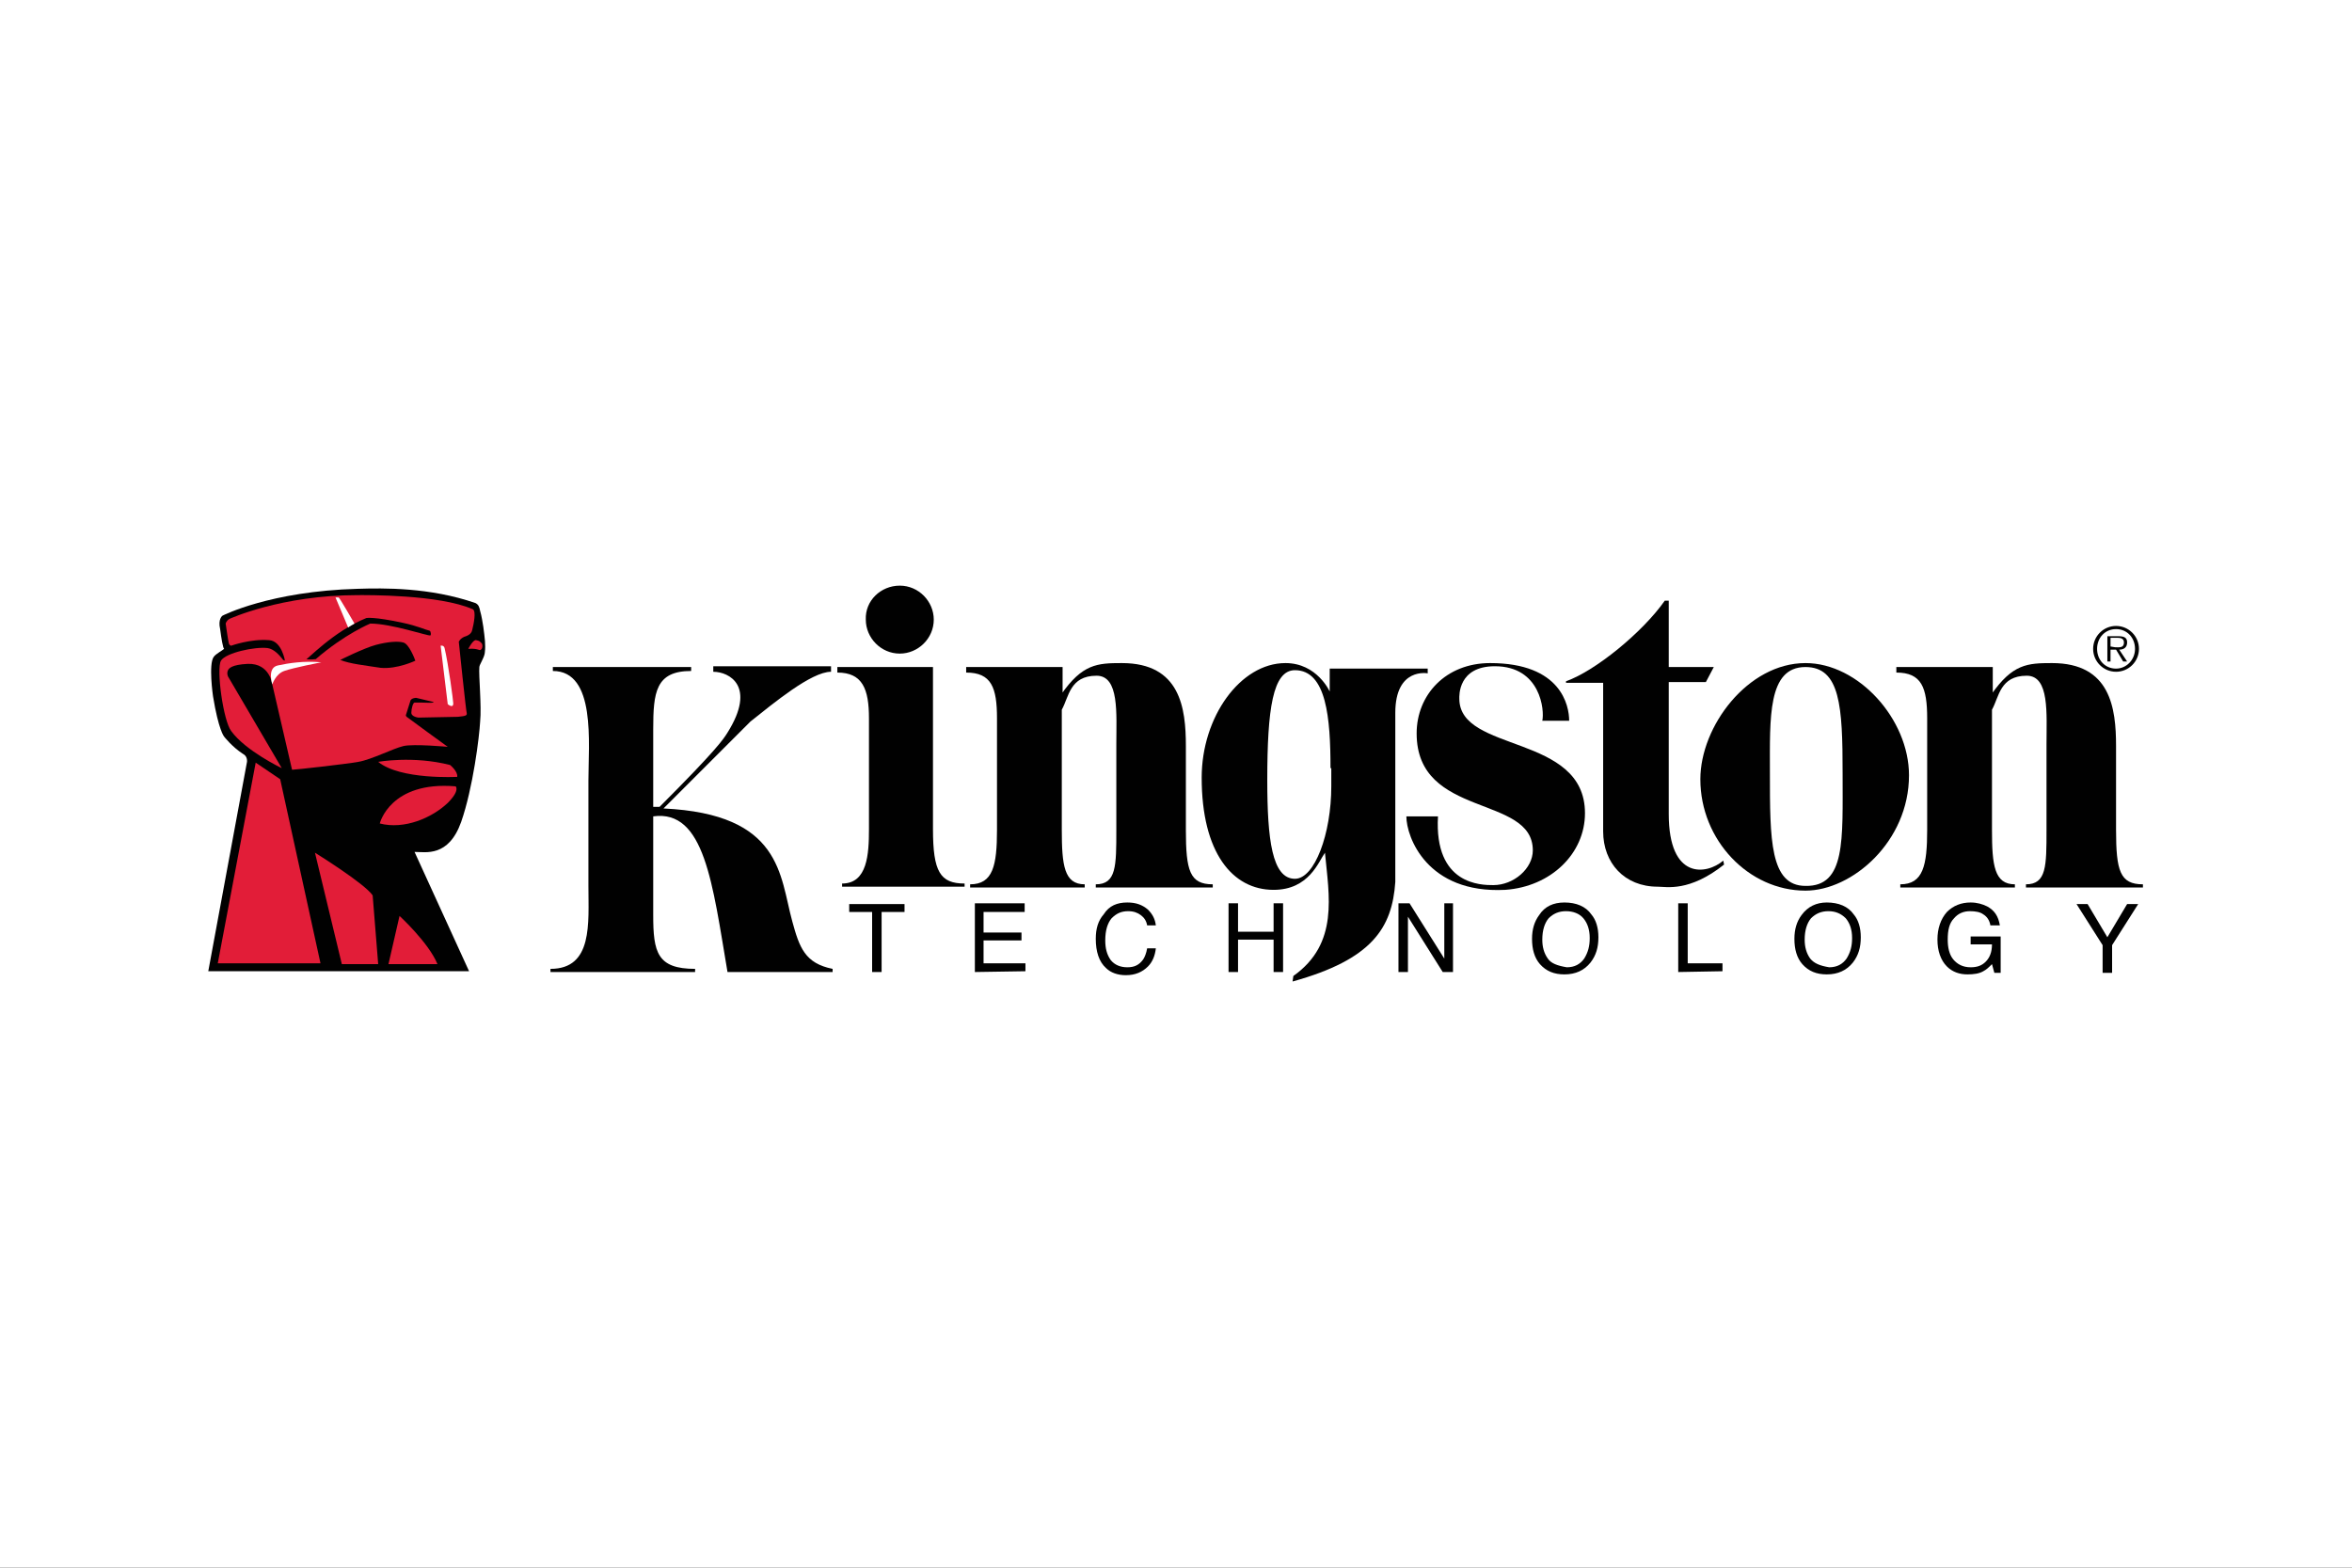 <?xml version="1.0" encoding="UTF-8" standalone="no"?>
<!DOCTYPE svg PUBLIC "-//W3C//DTD SVG 1.1//EN" "http://www.w3.org/Graphics/SVG/1.1/DTD/svg11.dtd">
<svg width="100%" height="100%" viewBox="0 0 300 200" version="1.1" xmlns="http://www.w3.org/2000/svg" xmlns:xlink="http://www.w3.org/1999/xlink" xml:space="preserve" xmlns:serif="http://www.serif.com/" style="fill-rule:evenodd;clip-rule:evenodd;stroke-linejoin:round;stroke-miterlimit:2;">
    <rect x="0" y="0" width="300" height="200" fill="#333333" stroke="none"/>
    <g transform="matrix(1.007,0,0,1,-1.007,0)">
        <rect x="1" y="0" width="298" height="200" style="fill:white;"/>
    </g>
    <g id="logo-marques-qobalt" serif:id="logo marques qobalt" transform="matrix(0.872,0,0,0.872,16.997,11.225)">
        <g transform="matrix(1.156,0,0,1.156,152.468,101.767)">
            <g id="logo-marques-qobalt1" serif:id="logo marques qobalt">
                <g transform="matrix(1,0,0,1,-122.4,-25.05)">
                    <g>
                        <g>
                            <g>
                                <g>
                                    <g>
                                        <g>
                                            <path d="M56.3,29.2L56.3,41.7C56.3,46.4 56.8,48.5 61.6,48.5L61.6,48.9L43.3,48.9L43.3,48.5C48.7,48.5 48.1,42.7 48.1,38L48.1,24.7C48.1,20 49.1,10.8 43.6,10.8L43.6,10.3L61.1,10.3L61.1,10.8C56.6,10.8 56.3,13.5 56.3,18.2L56.3,28L57.1,28C64.4,20.7 65.2,19.4 65.7,18.6C69.4,12.7 65.9,10.9 63.9,10.9L63.9,10.2L78.8,10.2L78.8,10.9C76.3,10.9 71.5,14.9 68.6,17.2L57.6,28.2C72.6,28.9 72.3,36.7 73.9,42.5C74.8,45.8 75.5,47.8 79,48.5L79,48.9L65.7,48.9C63.8,37.7 62.8,28.3 56.3,29.2Z" style="fill:rgb(1,1,1);fill-rule:nonzero;"/>
                                        </g>
                                    </g>
                                    <g>
                                        <path d="M91.7,30.8C91.7,36.2 92.6,37.7 95.7,37.7L95.7,38.1L80.2,38.1L80.2,37.7C83.4,37.7 83.6,34 83.6,30.8L83.6,16.8C83.6,13.1 82.8,11 79.6,11L79.6,10.3L91.7,10.3L91.7,30.8Z" style="fill:rgb(1,1,1);fill-rule:nonzero;"/>
                                    </g>
                                    <g>
                                        <path d="M87.5,0C89.9,0 91.8,2 91.8,4.3C91.8,6.7 89.8,8.6 87.5,8.6C85.1,8.6 83.2,6.6 83.2,4.3C83.1,1.9 85.1,0 87.5,0Z" style="fill:rgb(1,1,1);fill-rule:nonzero;"/>
                                    </g>
                                    <g>
                                        <path d="M107.9,13.8C110.6,9.9 112.5,9.8 115.6,9.8C123,9.8 123.7,15.5 123.7,20.3L123.7,30.9C123.7,36.1 124.2,37.8 127.1,37.8L127.1,38.2L112.3,38.2L112.3,37.8C114.9,37.8 114.9,35.5 114.9,30.9L114.9,20.1C114.9,16.2 115.3,11.4 112.4,11.4C109,11.4 108.9,14.1 108,15.7L108,30.9C108,35.4 108.3,37.8 110.9,37.8L110.9,38.2L96.4,38.2L96.4,37.8C99.3,37.8 99.8,35.4 99.8,30.9L99.8,16.8C99.8,12.9 99.1,11 95.9,11L95.9,10.3L108.1,10.3L108.1,13.8L107.9,13.8Z" style="fill:rgb(1,1,1);fill-rule:nonzero;"/>
                                    </g>
                                    <g>
                                        <path d="M184.8,10.3L190.5,10.3L189.5,12.2L184.8,12.2L184.8,28.9C184.8,37.3 189.6,36.6 191.7,34.8L191.8,35.3C187.4,38.8 184.5,38.1 183.4,38.1C179.2,38.1 176.5,35.1 176.5,31.1L176.5,12.3L171.8,12.3L171.8,12.1C175.5,10.8 181.5,5.9 184.3,1.9L184.8,1.9L184.8,10.3Z" style="fill:rgb(1,1,1);fill-rule:nonzero;"/>
                                    </g>
                                    <g>
                                        <path d="M188.8,24.5C188.8,17.8 194.8,9.8 202.1,9.8C208.8,9.8 215.2,16.9 215.2,24C215.2,32.4 208,38.6 202.1,38.6C194.9,38.6 188.8,32.2 188.8,24.5ZM206.8,23.7C206.8,15.3 206.5,10.3 202.1,10.3C197.3,10.3 197.6,16.7 197.6,23.7C197.6,32.1 197.6,38 202.1,38C207.2,38.1 206.8,32.2 206.8,23.7Z" style="fill:rgb(1,1,1);fill-rule:nonzero;"/>
                                    </g>
                                    <g>
                                        <path d="M225.6,13.8C228.3,9.9 230.2,9.8 233.3,9.8C240.7,9.8 241.4,15.5 241.4,20.3L241.4,30.9C241.4,36.1 241.9,37.8 244.8,37.8L244.8,38.2L230,38.2L230,37.8C232.6,37.8 232.6,35.5 232.6,30.9L232.6,20.1C232.6,16.2 233,11.4 230.1,11.4C226.7,11.4 226.6,14.1 225.7,15.7L225.7,30.9C225.7,35.4 226,37.8 228.6,37.8L228.6,38.2L214.1,38.2L214.1,37.8C217,37.8 217.5,35.4 217.5,30.9L217.5,16.8C217.5,12.9 216.8,11 213.6,11L213.6,10.3L225.8,10.3L225.8,13.8L225.6,13.8Z" style="fill:rgb(1,1,1);fill-rule:nonzero;"/>
                                    </g>
                                    <g>
                                        <path d="M141.3,33.8C140.5,34.9 139.3,38.5 134.8,38.5C129.6,38.5 125.7,33.8 125.7,24.3C125.7,16.6 130.6,9.8 136.3,9.8C140.3,9.8 141.9,13.4 141.9,13.4L141.9,10.5L154.3,10.5L154.3,11.1C154.3,11.1 150.2,10.3 150.2,16.1L150.2,37.5C149.8,43.3 147.3,47.3 137.2,50.1L137.3,49.4C143.1,45.3 141.8,39.2 141.3,33.8ZM142,23.1C142,16.8 141.5,10.7 137.5,10.7C134.7,10.7 134,15.6 134,24.6C134,32.1 134.6,37.1 137.5,37.1C140,37.1 142.1,31.4 142.1,25.4L142.1,23.1L142,23.1Z" style="fill:rgb(1,1,1);fill-rule:nonzero;"/>
                                    </g>
                                    <g>
                                        <path d="M151.6,29.2L155.6,29.2C155.1,37.9 161.1,37.9 162.6,37.9C165.2,37.9 167.6,35.8 167.6,33.5C167.6,26.4 152.9,29.5 152.9,18.7C152.9,13.8 156.6,9.8 162.2,9.8C171.2,9.8 172.2,15.2 172.2,17.1L168.8,17.1C169.1,15.8 168.6,10.2 162.8,10.2C158.1,10.2 158.3,14 158.3,14.3C158.3,21.2 174.2,18.7 174.2,28.8C174.2,33.9 169.9,38.1 164.1,38.5C154.2,39 151.6,31.8 151.6,29.2Z" style="fill:rgb(1,1,1);fill-rule:nonzero;"/>
                                    </g>
                                    <g>
                                        <path d="M238.5,8C238.5,6.4 239.8,5.1 241.4,5.1C243,5.1 244.3,6.4 244.3,8C244.3,9.6 243,10.9 241.4,10.9C239.8,10.9 238.5,9.6 238.5,8ZM243.8,8C243.8,6.6 242.8,5.5 241.4,5.5C240,5.5 239,6.6 239,8C239,9.4 240,10.5 241.4,10.5C242.7,10.5 243.8,9.4 243.8,8ZM242.8,9.6L242.3,9.6L241.4,8.1L240.7,8.1L240.7,9.6L240.3,9.6L240.3,6.4L241.7,6.4C242.6,6.4 242.8,6.7 242.8,7.2C242.8,7.8 242.4,8.1 241.8,8.1L242.8,9.6ZM241.3,7.8C241.8,7.8 242.4,7.9 242.4,7.2C242.4,6.7 242,6.6 241.6,6.6L240.7,6.6L240.7,7.7L241.3,7.8Z" style="fill:rgb(1,1,1);fill-rule:nonzero;"/>
                                    </g>
                                    <g>
                                        <path d="M81.1,40.3L88.1,40.3L88.1,41.3L85.2,41.3L85.2,48.9L84,48.9L84,41.3L81.1,41.3L81.1,40.3Z" style="fill:rgb(1,1,1);fill-rule:nonzero;"/>
                                    </g>
                                    <g>
                                        <path d="M97,48.9L97,40.2L103.3,40.2L103.3,41.3L98.1,41.3L98.1,43.9L102.9,43.9L102.9,44.9L98.1,44.9L98.1,47.8L103.4,47.8L103.4,48.8L97,48.9Z" style="fill:rgb(1,1,1);fill-rule:nonzero;"/>
                                    </g>
                                    <g>
                                        <path d="M116.3,40.1C117.4,40.1 118.2,40.4 118.9,41C119.5,41.6 119.8,42.2 119.9,43L118.8,43C118.7,42.4 118.4,42 118,41.7C117.6,41.4 117.1,41.2 116.4,41.2C115.5,41.2 114.9,41.5 114.3,42.1C113.8,42.7 113.5,43.6 113.5,44.9C113.5,45.9 113.7,46.7 114.2,47.4C114.7,48 115.4,48.3 116.3,48.3C117.2,48.3 117.8,48 118.3,47.3C118.5,47 118.7,46.5 118.8,45.9L119.9,45.9C119.8,46.8 119.5,47.6 118.9,48.2C118.2,48.9 117.3,49.3 116.1,49.3C115.1,49.3 114.2,49 113.6,48.4C112.7,47.6 112.3,46.3 112.3,44.7C112.3,43.4 112.6,42.4 113.3,41.6C114,40.5 115,40.1 116.3,40.1Z" style="fill:rgb(1,1,1);fill-rule:nonzero;"/>
                                    </g>
                                    <g>
                                        <path d="M129.1,48.9L129.1,40.2L130.3,40.2L130.3,43.8L134.8,43.8L134.8,40.2L136,40.2L136,48.9L134.8,48.9L134.8,44.8L130.3,44.8L130.3,48.9L129.1,48.9Z" style="fill:rgb(1,1,1);fill-rule:nonzero;"/>
                                    </g>
                                    <g>
                                        <path d="M150.6,48.9L150.6,40.2L152,40.2L156.4,47.2L156.4,40.2L157.5,40.2L157.5,48.9L156.2,48.9L151.8,41.9L151.8,48.9L150.6,48.9Z" style="fill:rgb(1,1,1);fill-rule:nonzero;"/>
                                    </g>
                                    <g>
                                        <path d="M169.5,47.2C169,46.5 168.8,45.7 168.8,44.8C168.8,43.6 169.1,42.7 169.6,42.1C170.2,41.5 170.9,41.2 171.8,41.2C172.7,41.2 173.5,41.5 174,42.1C174.5,42.7 174.8,43.5 174.8,44.6C174.8,45.6 174.6,46.4 174.1,47.2C173.6,47.9 172.9,48.3 171.9,48.3C170.7,48.1 169.9,47.8 169.5,47.2ZM168.4,41.7C167.8,42.5 167.5,43.5 167.5,44.7C167.5,46 167.8,47.1 168.5,47.9C169.3,48.8 170.3,49.2 171.6,49.2C173,49.2 174.1,48.7 174.9,47.7C175.6,46.8 175.9,45.8 175.9,44.5C175.9,43.3 175.6,42.3 175,41.6C174.3,40.6 173.1,40.1 171.6,40.1C170.2,40.1 169.1,40.6 168.4,41.7Z" style="fill:rgb(1,1,1);fill-rule:nonzero;"/>
                                    </g>
                                    <g>
                                        <path d="M186,48.9L186,40.2L187.2,40.2L187.2,47.8L191.6,47.8L191.6,48.8L186,48.9Z" style="fill:rgb(1,1,1);fill-rule:nonzero;"/>
                                    </g>
                                    <g>
                                        <path d="M202.7,47.2C202.2,46.5 202,45.7 202,44.8C202,43.6 202.3,42.7 202.8,42.1C203.4,41.5 204.1,41.2 205,41.2C205.9,41.2 206.6,41.5 207.2,42.1C207.7,42.7 208,43.5 208,44.6C208,45.6 207.8,46.4 207.3,47.2C206.8,47.9 206.1,48.3 205.1,48.3C203.9,48.1 203.2,47.8 202.7,47.2ZM201.6,41.7C201,42.5 200.7,43.5 200.7,44.7C200.7,46 201,47.1 201.7,47.9C202.5,48.8 203.5,49.2 204.8,49.2C206.2,49.2 207.3,48.7 208.1,47.7C208.8,46.8 209.1,45.8 209.1,44.5C209.1,43.3 208.8,42.3 208.2,41.6C207.5,40.6 206.3,40.1 204.8,40.1C203.5,40.1 202.4,40.6 201.6,41.7Z" style="fill:rgb(1,1,1);fill-rule:nonzero;"/>
                                    </g>
                                    <g>
                                        <path d="M223,40.1C223.8,40.1 224.5,40.3 225.1,40.6C226,41.1 226.5,41.8 226.7,43L225.5,43C225.4,42.4 225.1,41.9 224.6,41.6C224.2,41.3 223.6,41.2 222.9,41.2C222.1,41.2 221.4,41.5 220.9,42.1C220.3,42.7 220.1,43.6 220.1,44.8C220.1,45.8 220.3,46.7 220.8,47.3C221.3,47.9 222,48.3 223,48.3C223.8,48.3 224.4,48.1 224.9,47.6C225.4,47.1 225.7,46.4 225.7,45.4L223,45.4L223,44.4L226.8,44.4L226.8,49L226,49L225.7,47.9C225.3,48.3 225,48.6 224.6,48.8C224.1,49.1 223.4,49.2 222.6,49.2C221.6,49.2 220.7,48.9 220,48.2C219.2,47.4 218.8,46.2 218.8,44.8C218.8,43.4 219.2,42.2 220,41.3C220.8,40.5 221.8,40.1 223,40.1Z" style="fill:rgb(1,1,1);fill-rule:nonzero;"/>
                                    </g>
                                    <g>
                                        <path d="M239.7,45.5L236.4,40.3L237.8,40.3L240.3,44.5L242.8,40.3L244.2,40.3L240.9,45.5L240.9,49L239.7,49L239.7,45.5Z" style="fill:rgb(1,1,1);fill-rule:nonzero;"/>
                                    </g>
                                </g>
                            </g>
                        </g>
                        <g>
                            <g>
                                <path d="M1.9,7.8C1.7,7.1 1.5,5.5 1.5,5.5C1.2,4.2 1.8,3.8 1.8,3.8C1.8,3.8 7.8,0.7 18.9,0.4C22.2,0.3 28,0.2 33.8,2.2C34.2,2.4 34.3,2.7 34.4,3.2C34.6,3.9 34.7,4.6 34.8,5.2C35,6.7 35.1,7.5 35,8.4C35,9 34.3,10 34.3,10.3C34.2,11.3 34.6,15.3 34.4,17.2C34.3,19.1 33.5,25.6 32,29.9C30.4,34.4 27.5,33.7 26.1,33.7L33,48.8L0,48.8L4.9,22.3C4.9,22.3 5,21.6 4.4,21.3C3,20.4 2,19.1 2,19.1C2,19.1 1.3,18.3 0.6,14C0.6,14 0,9.9 0.7,9C1,8.6 1.8,8.2 2,8L1.9,7.8Z" style="fill:rgb(1,1,1);fill-rule:nonzero;"/>
                            </g>
                            <g>
                                <path d="M28.4,14.7L26.3,14.2C26.3,14.2 25.8,14.2 25.6,14.5C25.5,14.8 25,16.4 25,16.4C25,16.4 25,16.5 25.1,16.6C25.2,16.7 30.3,20.4 30.3,20.4C30.3,20.4 26,20 24.7,20.3C23.4,20.6 20.7,22 19,22.3C17.3,22.6 11,23.3 10.6,23.3L8.1,12.5C8.1,12.5 7.8,9.8 5,9.9C2.9,10 2.6,10.5 2.5,10.7C2.3,11.1 2.5,11.5 2.5,11.5L9.3,23.1C9.3,23.1 4.7,20.9 2.9,18.4C1.9,17.1 1,10.6 1.6,9.5C2.2,8.5 5.9,7.7 7.5,7.9C8.3,8 9,8.8 9.4,9.3C9.5,9.5 9.6,9.4 9.7,9.5C9.7,9.5 9.3,7 7.7,6.9C5.4,6.7 2.9,7.6 2.9,7.6C2.9,7.6 2.7,7.6 2.6,7.3C2.5,6.9 2.2,4.8 2.2,4.8C2.2,4.8 2.3,4.4 2.7,4.2C2.7,4.2 9.2,1.2 18.9,1.2C20,1.2 29.2,1.1 33.5,3C33.9,3.3 33.6,4.8 33.4,5.6C33.3,6.2 32.6,6.4 32.6,6.4C31.9,6.6 31.7,7.1 31.7,7.1C31.7,7.1 32.6,15.8 32.7,16.1C32.8,16.5 32.4,16.5 31.6,16.6C31.2,16.6 26.6,16.7 26.6,16.7C26.6,16.7 25.6,16.6 25.7,16C25.7,15.6 25.9,14.8 26.1,14.8L27,14.8C27,14.8 29,14.9 28.4,14.7Z" style="fill:rgb(226,29,56);fill-rule:nonzero;"/>
                            </g>
                            <g>
                                <path d="M21.5,22.3C21.5,22.3 25.9,21.5 30.6,22.7C30.6,22.7 31.6,23.5 31.5,24.2C31.5,24.2 24.3,24.6 21.5,22.3Z" style="fill:rgb(226,29,56);fill-rule:nonzero;"/>
                            </g>
                            <g>
                                <path d="M21.7,30.1C21.7,30.1 23,24.7 31.3,25.4C31.3,25.4 31.9,25.9 30.3,27.5C28.3,29.4 24.8,30.9 21.7,30.1Z" style="fill:rgb(226,29,56);fill-rule:nonzero;"/>
                            </g>
                            <g>
                                <path d="M20,4.1C20,4.1 20.9,3.9 24.6,4.7C26.5,5.1 27.5,5.6 28,5.7C28.2,5.8 28.2,6.3 28.1,6.3C27.8,6.4 23.2,4.8 20.5,4.8C20.5,4.8 17.3,6.1 13.6,9.3C13.6,9.3 12.8,9.4 12.4,9.3C12.4,9.5 15.8,5.8 20,4.1Z" style="fill:rgb(1,1,1);fill-rule:nonzero;"/>
                            </g>
                            <g>
                                <path d="M16.7,9.4C16.7,9.4 19.7,7.9 21.2,7.5C22.7,7.1 24,7 24.7,7.2C25.4,7.4 26.1,9.2 26.2,9.5C26.2,9.5 23.9,10.6 21.8,10.4C19.9,10.1 17.9,9.9 16.7,9.4Z" style="fill:rgb(1,1,1);fill-rule:nonzero;"/>
                            </g>
                            <g>
                                <path d="M33.9,6.9C34.3,7 34.3,7 34.5,7.2C34.8,7.4 34.7,8 34.5,8.1C34.3,8.3 34.2,7.9 32.9,8C32.9,8 33.5,6.8 33.9,6.9Z" style="fill:rgb(226,29,56);fill-rule:nonzero;"/>
                            </g>
                            <g>
                                <path d="M6,22.4L9.1,24.5L14.2,47.8L1.2,47.8L6,22.4Z" style="fill:rgb(226,29,56);fill-rule:nonzero;"/>
                            </g>
                            <g>
                                <path d="M13.5,33.8C13.5,33.8 19.8,37.7 20.8,39.2L21.5,47.9L16.9,47.9L13.5,33.8Z" style="fill:rgb(226,29,56);fill-rule:nonzero;"/>
                            </g>
                            <g>
                                <path d="M24.2,41.8C24.2,41.8 27.9,45.2 29,47.9L22.8,47.9L24.2,41.8Z" style="fill:rgb(226,29,56);fill-rule:nonzero;"/>
                            </g>
                            <g>
                                <path d="M29.4,7.6C29.4,7.6 29.8,7.5 29.9,7.9C30.4,10 31,14.6 31,14.9C31,15.6 30.3,15 30.3,15L29.4,7.6Z" style="fill:white;fill-rule:nonzero;"/>
                            </g>
                            <g>
                                <path d="M16.1,1.5L16.5,1.5C16.6,1.5 18.5,4.8 18.5,4.8C18.5,4.8 17.8,5.2 17.7,5.3L16.1,1.5Z" style="fill:white;fill-rule:nonzero;"/>
                            </g>
                            <g>
                                <path d="M8.1,12.5C8.1,12.5 7.4,10.4 8.8,10.1C10.2,9.8 12.1,9.5 14.3,9.7C14.3,9.7 10.7,10.4 9.6,10.8C8.5,11.2 8.1,12.5 8.1,12.5Z" style="fill:white;fill-rule:nonzero;"/>
                            </g>
                        </g>
                    </g>
                </g>
            </g>
        </g>
    </g>
</svg>
